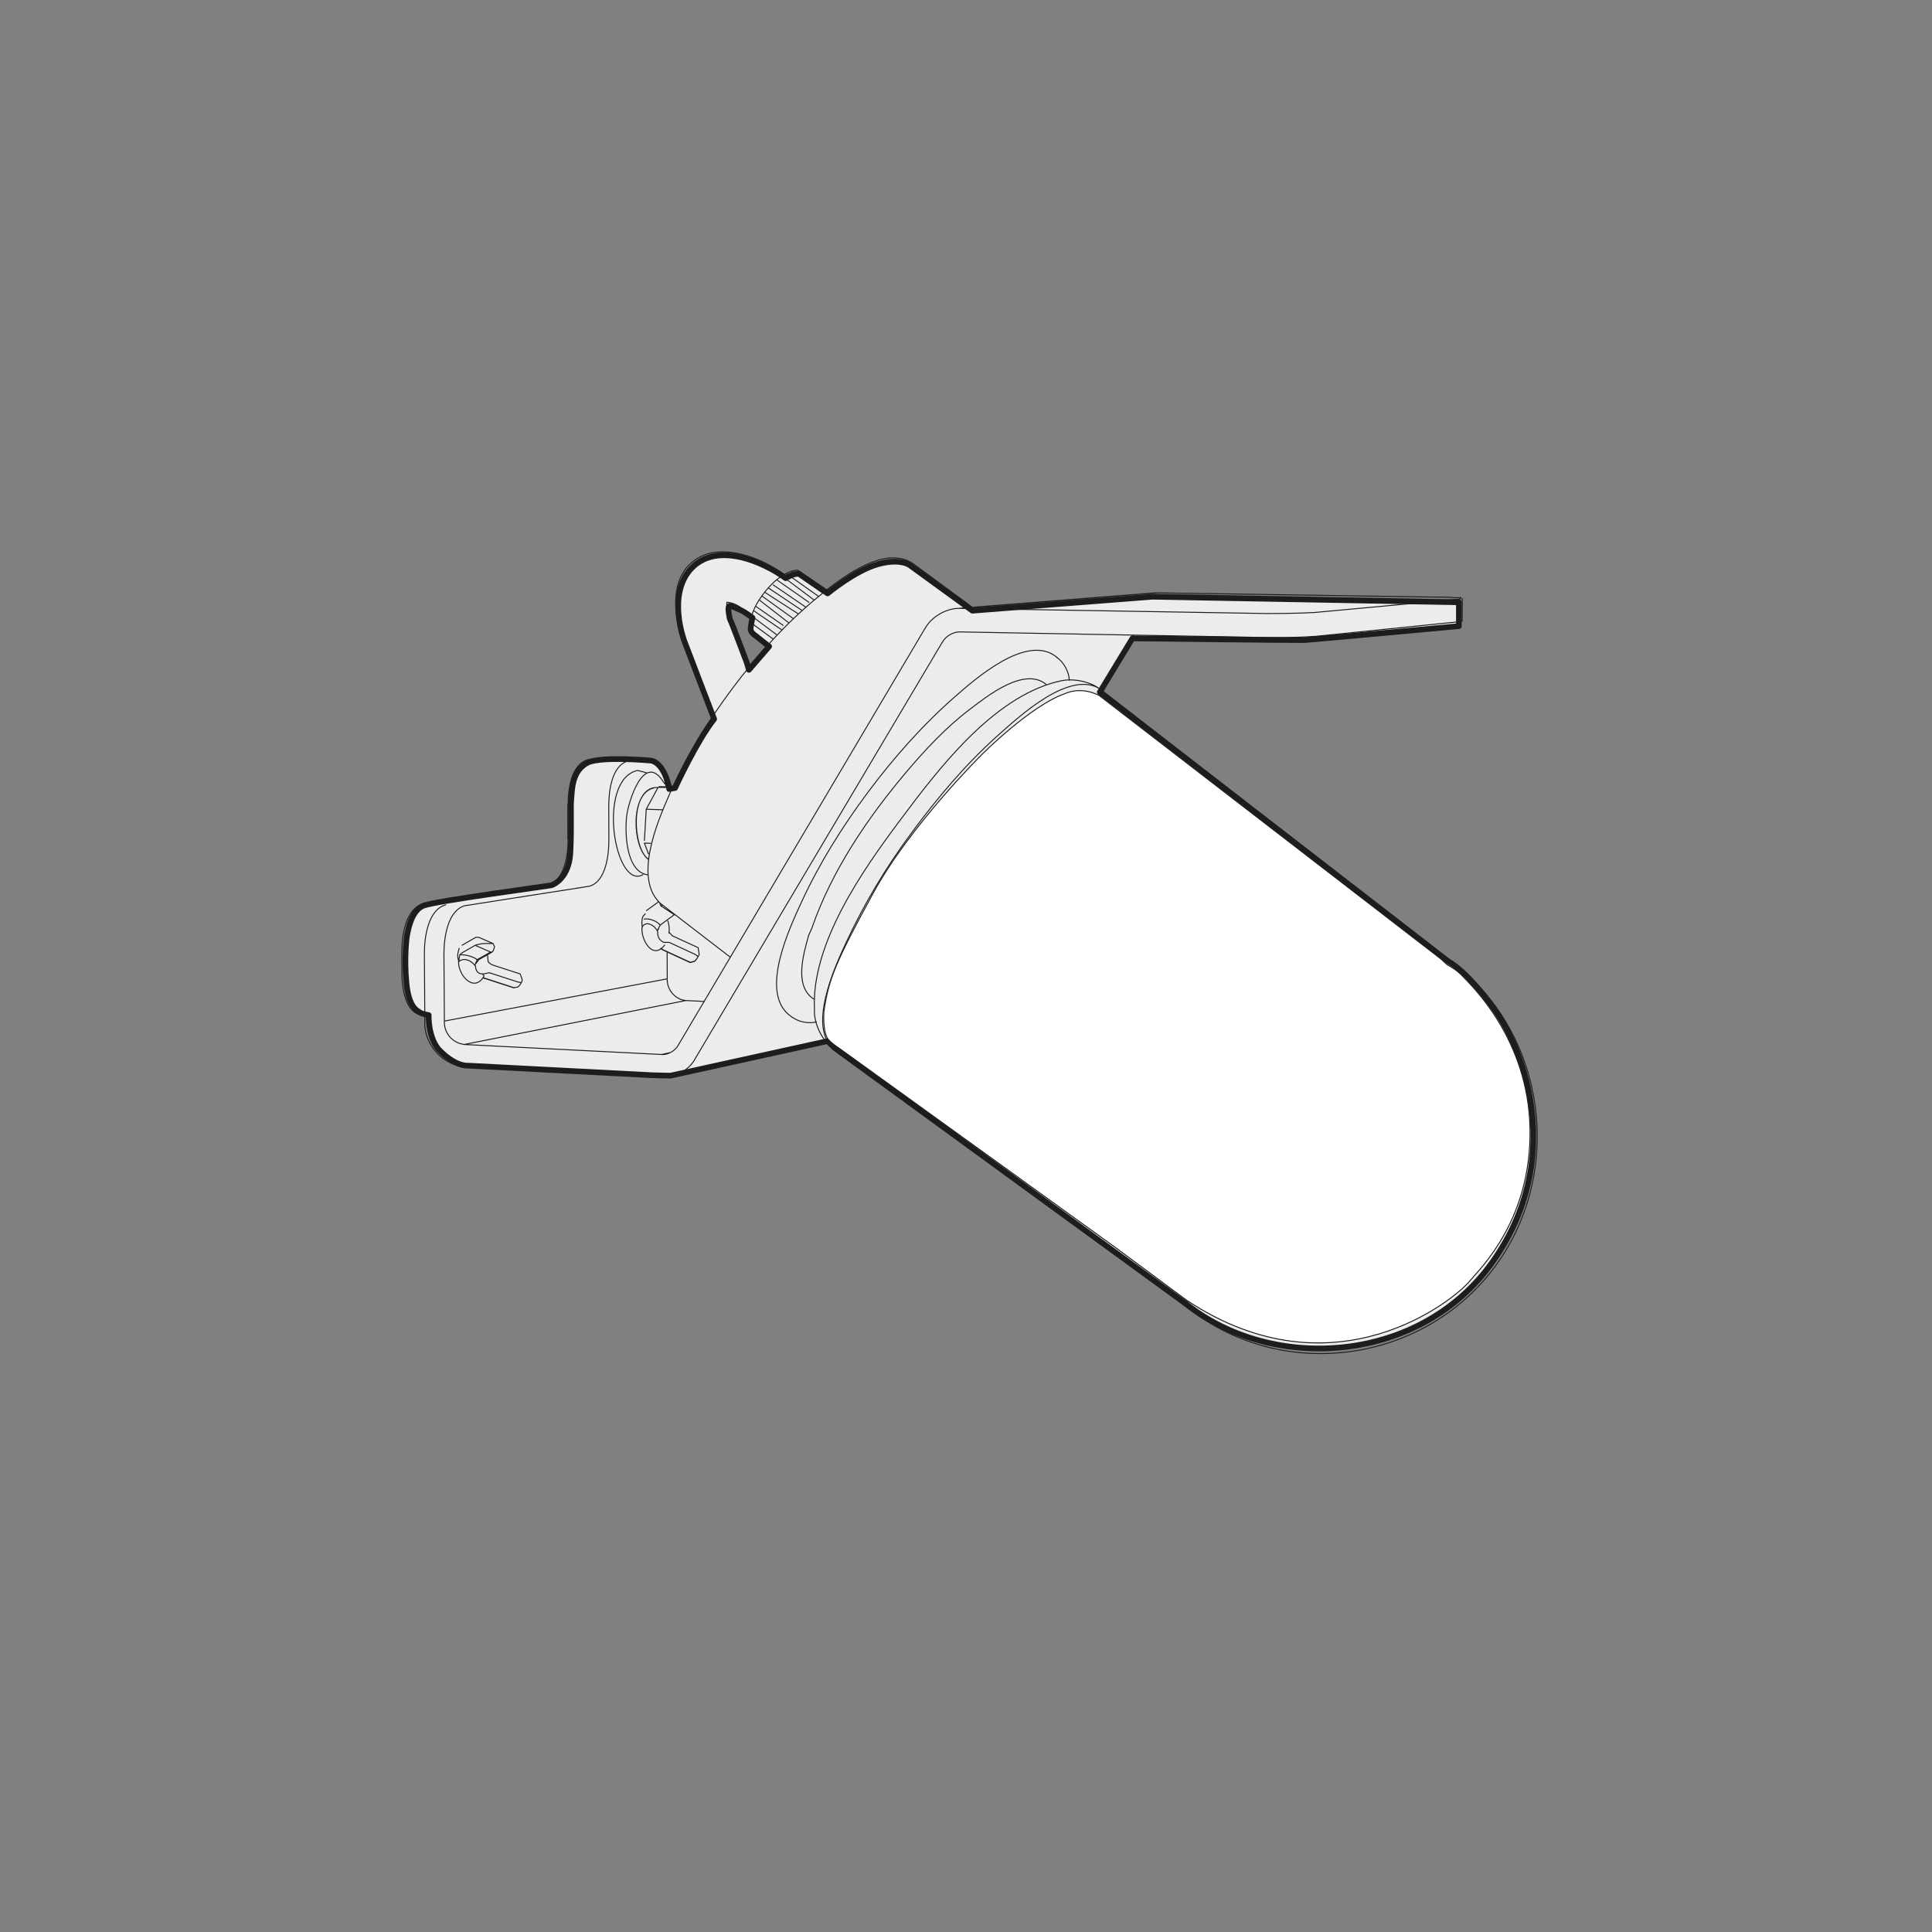 <?xml version="1.0" encoding="utf-8"?>
<!-- Generator: Adobe Illustrator 24.1.1, SVG Export Plug-In . SVG Version: 6.00 Build 0)  -->
<svg version="1.1" id="Calque_1" xmlns="http://www.w3.org/2000/svg" xmlns:xlink="http://www.w3.org/1999/xlink" x="0px" y="0px"
	 viewBox="0 0 170.08 170.08" style="enable-background:new 0 0 170.08 170.08;" xml:space="preserve">
<rect x="0" y="0" width="170.08" height="170.08" fill="#808080" stroke="none"/>
<style type="text/css">
	.st0{clip-path:url(#SVGID_2_);fill:#ECECEC;}
	.st1{clip-path:url(#SVGID_2_);fill:none;stroke:#1D1D1B;stroke-width:0.085;stroke-miterlimit:10;}
	.st2{clip-path:url(#SVGID_2_);fill:none;stroke:#1D1D1B;stroke-width:0.5;stroke-miterlimit:10;}
	.st3{clip-path:url(#SVGID_4_);fill:#FFFFFF;}
	.st4{clip-path:url(#SVGID_4_);fill:#ECECEC;}
	
		.st5{clip-path:url(#SVGID_4_);fill:none;stroke:#1D1D1B;stroke-width:0.5;stroke-linecap:round;stroke-linejoin:round;stroke-miterlimit:10;}
	
		.st6{clip-path:url(#SVGID_4_);fill:none;stroke:#1D1D1B;stroke-width:0.08;stroke-linecap:round;stroke-linejoin:round;stroke-miterlimit:10;}
	.st7{fill:none;stroke:#1D1D1B;stroke-width:0.085;stroke-linecap:round;stroke-linejoin:round;stroke-miterlimit:10;}
	.st8{clip-path:url(#SVGID_6_);fill:#ECECEC;}
	.st9{clip-path:url(#SVGID_6_);fill:none;stroke:#1D1D1B;stroke-width:0.085;stroke-miterlimit:10;}
	.st10{clip-path:url(#SVGID_6_);fill:#1D1D1B;}
	.st11{clip-path:url(#SVGID_6_);fill:none;stroke:#1D1D1B;stroke-width:0.5;stroke-miterlimit:10;}
	.st12{clip-path:url(#SVGID_6_);fill:#FFFFFF;}
	.st13{clip-path:url(#SVGID_8_);fill:#ECECEC;}
	
		.st14{clip-path:url(#SVGID_8_);fill:none;stroke:#1D1D1B;stroke-width:0.5;stroke-linecap:round;stroke-linejoin:round;stroke-miterlimit:10;}
	
		.st15{clip-path:url(#SVGID_8_);fill:none;stroke:#1D1D1B;stroke-width:0.076;stroke-linecap:round;stroke-linejoin:round;stroke-miterlimit:10;}
	.st16{clip-path:url(#SVGID_8_);fill:#FFFFFF;}
	.st17{clip-path:url(#SVGID_8_);fill:none;stroke:#1D1D1B;stroke-width:0.076;stroke-miterlimit:10;}
	.st18{fill:none;stroke:#1D1D1B;stroke-width:0.076;stroke-linecap:round;stroke-linejoin:round;stroke-miterlimit:10;}
	.st19{clip-path:url(#SVGID_10_);fill:#ECECEC;}
	
		.st20{clip-path:url(#SVGID_10_);fill:none;stroke:#1D1D1B;stroke-width:0.5;stroke-linecap:round;stroke-linejoin:round;stroke-miterlimit:10;}
	
		.st21{clip-path:url(#SVGID_10_);fill:none;stroke:#1D1D1B;stroke-width:0.085;stroke-linecap:round;stroke-linejoin:round;stroke-miterlimit:10;}
	.st22{clip-path:url(#SVGID_10_);fill:#FFFFFF;}
	.st23{clip-path:url(#SVGID_10_);fill:none;stroke:#1D1D1B;stroke-width:0.085;stroke-miterlimit:10;}
	.st24{clip-path:url(#SVGID_12_);fill:#ECECEC;}
	.st25{fill:none;stroke:#1D1D1B;stroke-width:0.25;stroke-linecap:round;stroke-linejoin:round;stroke-miterlimit:10;}
	
		.st26{clip-path:url(#SVGID_14_);fill:none;stroke:#1D1D1B;stroke-width:0.25;stroke-linecap:round;stroke-linejoin:round;stroke-miterlimit:10;}
	
		.st27{clip-path:url(#SVGID_16_);fill:none;stroke:#1D1D1B;stroke-width:0.25;stroke-linecap:round;stroke-linejoin:round;stroke-miterlimit:10;}
	
		.st28{clip-path:url(#SVGID_18_);fill:none;stroke:#1D1D1B;stroke-width:0.25;stroke-linecap:round;stroke-linejoin:round;stroke-miterlimit:10;}
	
		.st29{clip-path:url(#SVGID_18_);fill:none;stroke:#1D1D1B;stroke-width:0.5;stroke-linecap:round;stroke-linejoin:round;stroke-miterlimit:10;}
	.st30{clip-path:url(#SVGID_20_);fill:#ECECEC;}
	.st31{clip-path:url(#SVGID_20_);fill:none;stroke:#1D1D1B;stroke-width:0.5;stroke-linecap:round;stroke-linejoin:round;}
	.st32{clip-path:url(#SVGID_20_);fill:none;stroke:#1D1D1B;stroke-width:0.085;stroke-linecap:round;stroke-linejoin:round;}
	.st33{clip-path:url(#SVGID_20_);fill:#FFFFFF;}
	.st34{clip-path:url(#SVGID_20_);fill:none;stroke:#1D1D1B;stroke-width:0.085;stroke-miterlimit:10;}
	.st35{clip-path:url(#SVGID_22_);fill:#1D1D1B;}
	.st36{clip-path:url(#SVGID_22_);fill:#ECECEC;}
	.st37{clip-path:url(#SVGID_22_);fill:none;stroke:#1D1D1B;stroke-width:0.5;stroke-miterlimit:10;}
	
		.st38{clip-path:url(#SVGID_22_);fill:none;stroke:#1D1D1B;stroke-width:0.085;stroke-linecap:round;stroke-linejoin:round;stroke-miterlimit:10;}
	.st39{fill:#FFFFFF;}
	.st40{fill:none;stroke:#FFFFFF;stroke-width:0.085;stroke-miterlimit:10;}
	.st41{clip-path:url(#SVGID_24_);fill:#ECECEC;}
	
		.st42{clip-path:url(#SVGID_24_);fill:none;stroke:#1D1D1B;stroke-width:0.085;stroke-linecap:round;stroke-linejoin:round;stroke-miterlimit:10;}
	.st43{clip-path:url(#SVGID_24_);fill:none;stroke:#1D1D1B;stroke-width:0.5;stroke-miterlimit:10;}
	.st44{fill:none;stroke:#1D1D1B;stroke-width:0.085;stroke-miterlimit:10;}
	.st45{clip-path:url(#SVGID_26_);fill:#ECECEC;}
	.st46{clip-path:url(#SVGID_26_);fill:none;stroke:#1D1D1B;stroke-width:0.085;stroke-miterlimit:10;}
	
		.st47{clip-path:url(#SVGID_26_);fill:none;stroke:#1D1D1B;stroke-width:0.085;stroke-linecap:round;stroke-linejoin:round;stroke-miterlimit:10;}
	.st48{fill:none;stroke:#1D1D1B;stroke-width:0.5;stroke-miterlimit:10;}
	.st49{clip-path:url(#SVGID_28_);fill:#ECECEC;}
	.st50{clip-path:url(#SVGID_28_);fill:#1D1D1B;}
	
		.st51{clip-path:url(#SVGID_30_);fill:none;stroke:#1D1D1B;stroke-width:0.085;stroke-linecap:round;stroke-linejoin:round;stroke-miterlimit:10;}
	.st52{clip-path:url(#SVGID_32_);fill:#ECECEC;}
	.st53{clip-path:url(#SVGID_32_);fill:none;stroke:#1D1D1B;stroke-width:0.5;stroke-miterlimit:10;}
	.st54{clip-path:url(#SVGID_32_);fill:#FFFFFF;}
	.st55{clip-path:url(#SVGID_32_);fill:none;stroke:#1D1D1B;stroke-width:0.085;stroke-miterlimit:10;}
	.st56{clip-path:url(#SVGID_34_);fill:#ECECEC;}
	.st57{clip-path:url(#SVGID_34_);fill:#1D1D1B;}
	.st58{clip-path:url(#SVGID_34_);fill:none;stroke:#1D1D1B;stroke-width:0.085;stroke-linecap:round;stroke-linejoin:round;}
	.st59{clip-path:url(#SVGID_34_);fill:none;stroke:#1D1D1B;stroke-width:0.15;stroke-linecap:round;stroke-linejoin:round;}
	.st60{clip-path:url(#SVGID_34_);fill:#FFFFFF;}
	.st61{clip-path:url(#SVGID_34_);fill:none;stroke:#1D1D1B;stroke-width:0.085;stroke-miterlimit:10;}
	.st62{clip-path:url(#SVGID_36_);fill:#ECECEC;}
	
		.st63{clip-path:url(#SVGID_36_);fill:none;stroke:#1D1D1B;stroke-width:0.5;stroke-linecap:round;stroke-linejoin:round;stroke-miterlimit:10;}
	
		.st64{clip-path:url(#SVGID_36_);fill:none;stroke:#1D1D1B;stroke-width:0.085;stroke-linecap:round;stroke-linejoin:round;stroke-miterlimit:10;}
	.st65{clip-path:url(#SVGID_36_);fill:#FFFFFF;}
	.st66{clip-path:url(#SVGID_36_);fill:none;stroke:#1D1D1B;stroke-width:0.085;stroke-miterlimit:10;}
	.st67{clip-path:url(#SVGID_38_);fill:#ECECEC;}
	
		.st68{clip-path:url(#SVGID_38_);fill:none;stroke:#1D1D1B;stroke-width:0.5;stroke-linecap:round;stroke-linejoin:round;stroke-miterlimit:10;}
	.st69{clip-path:url(#SVGID_38_);fill:#FFFFFF;}
	.st70{clip-path:url(#SVGID_38_);fill:none;stroke:#1D1D1B;stroke-width:0.085;stroke-miterlimit:10;}
	
		.st71{clip-path:url(#SVGID_38_);fill:none;stroke:#1D1D1B;stroke-width:0.085;stroke-linecap:round;stroke-linejoin:round;stroke-miterlimit:10;}
	.st72{clip-path:url(#SVGID_40_);fill:#ECECEC;}
	.st73{clip-path:url(#SVGID_40_);fill:none;stroke:#1D1D1B;stroke-width:0.5;stroke-linecap:round;stroke-linejoin:round;}
	.st74{clip-path:url(#SVGID_40_);fill:none;stroke:#1D1D1B;stroke-width:0.085;stroke-linecap:round;stroke-linejoin:round;}
	.st75{clip-path:url(#SVGID_40_);fill:#FFFFFF;}
	.st76{clip-path:url(#SVGID_40_);fill:none;stroke:#1D1D1B;stroke-width:0.085;stroke-miterlimit:10;}
	.st77{fill:#ECECEC;}
	.st78{fill:none;}
	.st79{fill:#1D1D1B;}
	.st80{clip-path:url(#SVGID_42_);fill:#ECECEC;}
	.st81{clip-path:url(#SVGID_42_);fill:none;stroke:#1D1D1B;stroke-width:0.5;stroke-linecap:round;stroke-linejoin:round;}
	.st82{clip-path:url(#SVGID_42_);fill:none;stroke:#1D1D1B;stroke-width:0.085;stroke-linecap:round;stroke-linejoin:round;}
	.st83{clip-path:url(#SVGID_42_);fill:#FFFFFF;}
	.st84{clip-path:url(#SVGID_42_);fill:none;stroke:#1D1D1B;stroke-width:0.085;stroke-miterlimit:10;}
	.st85{clip-path:url(#SVGID_44_);fill:#ECECEC;}
	.st86{clip-path:url(#SVGID_44_);fill:#1D1D1B;}
	.st87{clip-path:url(#SVGID_46_);fill:#ECECEC;}
	.st88{clip-path:url(#SVGID_46_);fill:#1D1D1B;}
	.st89{clip-path:url(#SVGID_46_);fill:none;stroke:#1D1D1B;stroke-width:0.085;stroke-miterlimit:10;}
	.st90{fill:none;stroke:#000000;stroke-width:0.5;stroke-miterlimit:10;}
	.st91{clip-path:url(#SVGID_48_);fill:#ECECEC;}
	.st92{clip-path:url(#SVGID_48_);fill:none;stroke:#1D1D1B;stroke-width:0.5;stroke-linecap:round;stroke-linejoin:round;}
	.st93{clip-path:url(#SVGID_48_);fill:none;stroke:#1D1D1B;stroke-width:0.085;stroke-linecap:round;stroke-linejoin:round;}
	.st94{clip-path:url(#SVGID_48_);fill:#FFFFFF;}
	.st95{clip-path:url(#SVGID_48_);fill:none;stroke:#1D1D1B;stroke-width:0.085;stroke-miterlimit:10;}
	.st96{clip-path:url(#SVGID_50_);fill:#ECECEC;}
	.st97{clip-path:url(#SVGID_50_);fill:none;stroke:#1D1D1B;stroke-width:0.5;stroke-linecap:round;stroke-linejoin:round;}
	.st98{clip-path:url(#SVGID_50_);fill:#FFFFFF;}
	.st99{clip-path:url(#SVGID_50_);fill:none;stroke:#1D1D1B;stroke-width:0.085;stroke-miterlimit:10;}
	.st100{clip-path:url(#SVGID_50_);fill:none;stroke:#1D1D1B;stroke-width:0.085;stroke-linecap:round;stroke-linejoin:round;}
	.st101{clip-path:url(#SVGID_52_);fill:#ECECEC;}
	
		.st102{clip-path:url(#SVGID_52_);fill:none;stroke:#1D1D1B;stroke-width:0.085;stroke-linecap:round;stroke-linejoin:round;stroke-miterlimit:500;}
	.st103{clip-path:url(#SVGID_52_);fill:#FFFFFF;}
	.st104{clip-path:url(#SVGID_52_);fill:none;stroke:#ECECEC;stroke-width:0.085;stroke-miterlimit:10;}
	.st105{clip-path:url(#SVGID_54_);fill:#ECECEC;}
	.st106{clip-path:url(#SVGID_54_);fill:none;stroke:#1D1D1B;stroke-width:0.085;stroke-linecap:round;stroke-linejoin:round;}
	.st107{clip-path:url(#SVGID_54_);fill:#FFFFFF;}
	.st108{clip-path:url(#SVGID_54_);fill:none;stroke:#ECECEC;stroke-width:0.085;stroke-miterlimit:10;}
	.st109{clip-path:url(#SVGID_56_);fill:#ECECEC;}
	.st110{clip-path:url(#SVGID_56_);fill:none;stroke:#1D1D1B;stroke-width:0.085;stroke-miterlimit:10;}
	.st111{clip-path:url(#SVGID_56_);fill:#FFFFFF;}
	
		.st112{clip-path:url(#SVGID_56_);fill:none;stroke:#1D1D1B;stroke-width:0.085;stroke-linecap:round;stroke-linejoin:round;stroke-miterlimit:10;}
	.st113{clip-path:url(#SVGID_58_);fill:#ECECEC;}
	
		.st114{clip-path:url(#SVGID_58_);fill:none;stroke:#1D1D1B;stroke-width:0.5;stroke-linecap:round;stroke-linejoin:round;stroke-miterlimit:10;}
	.st115{clip-path:url(#SVGID_58_);fill:#FFFFFF;}
	.st116{clip-path:url(#SVGID_58_);fill:none;stroke:#1D1D1B;stroke-width:0.085;stroke-miterlimit:10;}
	
		.st117{clip-path:url(#SVGID_58_);fill:none;stroke:#1D1D1B;stroke-width:0.085;stroke-linecap:round;stroke-linejoin:round;stroke-miterlimit:10;}
	.st118{clip-path:url(#SVGID_60_);fill:#ECECEC;}
	.st119{clip-path:url(#SVGID_60_);fill:none;stroke:#1D1D1B;stroke-width:0.085;stroke-miterlimit:10;}
	.st120{clip-path:url(#SVGID_62_);fill:#ECECEC;}
	.st121{clip-path:url(#SVGID_62_);fill:none;stroke:#1D1D1B;stroke-width:0.5;stroke-linecap:round;stroke-linejoin:round;}
	.st122{clip-path:url(#SVGID_62_);fill:none;stroke:#1D1D1B;stroke-width:0.085;stroke-linecap:round;stroke-linejoin:round;}
	.st123{clip-path:url(#SVGID_62_);fill:#FFFFFF;}
	.st124{clip-path:url(#SVGID_62_);fill:none;stroke:#1D1D1B;stroke-width:0.085;stroke-miterlimit:10;}
	.st125{clip-path:url(#SVGID_64_);fill:#ECECEC;}
	.st126{clip-path:url(#SVGID_64_);fill:#1D1D1B;}
	.st127{clip-path:url(#SVGID_64_);fill:none;stroke:#1D1D1B;stroke-width:0.085;stroke-linecap:round;stroke-linejoin:round;}
	.st128{clip-path:url(#SVGID_64_);fill:none;stroke:#1D1D1B;stroke-width:0.085;}
	.st129{clip-path:url(#SVGID_66_);fill:#ECECEC;}
	.st130{clip-path:url(#SVGID_66_);fill:none;stroke:#1D1D1B;stroke-width:0.5;stroke-linecap:round;stroke-linejoin:round;}
	.st131{clip-path:url(#SVGID_66_);fill:none;stroke:#1D1D1B;stroke-width:0.085;stroke-linecap:round;stroke-linejoin:round;}
	.st132{clip-path:url(#SVGID_66_);fill:#FFFFFF;}
	.st133{clip-path:url(#SVGID_66_);fill:none;stroke:#1D1D1B;stroke-width:0.085;stroke-miterlimit:10;}
	.st134{clip-path:url(#SVGID_68_);fill:#ECECEC;}
	.st135{clip-path:url(#SVGID_68_);fill:none;stroke:#1D1D1B;stroke-width:0.5;}
	.st136{clip-path:url(#SVGID_68_);fill:none;stroke:#1D1D1B;stroke-width:0.085;stroke-linecap:round;}
	.st137{clip-path:url(#SVGID_68_);fill:#FFFFFF;}
	.st138{clip-path:url(#SVGID_68_);fill:none;stroke:#1D1D1B;stroke-width:0.085;stroke-miterlimit:10;}
	.st139{clip-path:url(#SVGID_70_);fill:#ECECEC;}
	.st140{clip-path:url(#SVGID_70_);fill:none;stroke:#1D1D1B;stroke-width:0.5;}
	.st141{clip-path:url(#SVGID_70_);fill:#FFFFFF;}
	.st142{clip-path:url(#SVGID_70_);fill:none;stroke:#1D1D1B;stroke-width:0.085;stroke-miterlimit:10;}
	.st143{clip-path:url(#SVGID_70_);fill:none;stroke:#1D1D1B;stroke-width:0.085;stroke-linecap:round;stroke-linejoin:round;}
	.st144{clip-path:url(#SVGID_70_);fill:none;stroke:#1D1D1B;stroke-width:0.085;}
	.st145{clip-path:url(#SVGID_72_);fill:#ECECEC;}
	.st146{clip-path:url(#SVGID_72_);fill:none;stroke:#1D1D1B;stroke-width:0.5;stroke-miterlimit:10;}
	.st147{clip-path:url(#SVGID_72_);fill:none;stroke:#1D1D1B;stroke-width:0.085;}
	.st148{clip-path:url(#SVGID_72_);fill:none;stroke:#1D1D1B;stroke-width:0.085;stroke-linecap:round;stroke-linejoin:round;}
	.st149{clip-path:url(#SVGID_72_);fill:#FFFFFF;}
	.st150{clip-path:url(#SVGID_72_);fill:none;stroke:#1D1D1B;stroke-width:0.085;stroke-miterlimit:10;}
	.st151{clip-path:url(#SVGID_74_);fill:#ECECEC;}
	
		.st152{clip-path:url(#SVGID_74_);fill:none;stroke:#1D1D1B;stroke-width:0.5;stroke-linecap:round;stroke-linejoin:round;stroke-miterlimit:10;}
	.st153{clip-path:url(#SVGID_74_);fill:#FFFFFF;}
	.st154{clip-path:url(#SVGID_74_);fill:none;stroke:#1D1D1B;stroke-width:0.085;stroke-miterlimit:10;}
	
		.st155{clip-path:url(#SVGID_74_);fill:none;stroke:#1D1D1B;stroke-width:0.085;stroke-linecap:round;stroke-linejoin:round;stroke-miterlimit:10;}
	.st156{clip-path:url(#SVGID_76_);fill:#FFFFFF;}
	.st157{clip-path:url(#SVGID_76_);fill:none;stroke:#1D1D1B;stroke-width:0.085;stroke-miterlimit:10;}
	.st158{clip-path:url(#SVGID_76_);fill:#ECECEC;}
	.st159{clip-path:url(#SVGID_76_);fill:none;stroke:#1D1D1B;stroke-width:0.5;}
	.st160{clip-path:url(#SVGID_76_);fill:none;stroke:#1D1D1B;stroke-width:0.085;stroke-linecap:round;}
	.st161{clip-path:url(#SVGID_76_);fill:none;stroke:#1D1D1B;stroke-width:0.085;stroke-linecap:round;stroke-linejoin:round;}
	.st162{clip-path:url(#SVGID_78_);fill:#ECECEC;}
	.st163{clip-path:url(#SVGID_78_);fill:none;stroke:#1D1D1B;stroke-width:0.5;}
	.st164{clip-path:url(#SVGID_78_);fill:#FFFFFF;}
	.st165{clip-path:url(#SVGID_78_);fill:none;stroke:#1D1D1B;stroke-width:0.085;stroke-miterlimit:10;}
	.st166{clip-path:url(#SVGID_78_);fill:none;stroke:#1D1D1B;stroke-width:0.085;}
	.st167{clip-path:url(#SVGID_80_);fill:#ECECEC;}
	.st168{clip-path:url(#SVGID_80_);fill:#1D1D1B;}
	.st169{clip-path:url(#SVGID_80_);fill:none;stroke:#1D1D1B;stroke-width:0.085;stroke-linecap:round;stroke-linejoin:round;}
	.st170{clip-path:url(#SVGID_82_);fill:#ECECEC;}
	.st171{clip-path:url(#SVGID_82_);fill:none;stroke:#1D1D1B;stroke-width:0.085;stroke-miterlimit:10;}
	.st172{clip-path:url(#SVGID_82_);fill:#FFFFFF;}
	.st173{clip-path:url(#SVGID_82_);fill:none;stroke:#1D1D1B;stroke-width:0.085;stroke-linecap:round;stroke-miterlimit:10;}
	.st174{clip-path:url(#SVGID_84_);fill:#ECECEC;}
	.st175{clip-path:url(#SVGID_84_);fill:none;stroke:#1D1D1B;stroke-width:0.08;stroke-linecap:round;stroke-linejoin:round;}
	.st176{clip-path:url(#SVGID_84_);fill:none;stroke:#1D1D1B;stroke-width:0.5;stroke-linecap:round;stroke-linejoin:round;}
	.st177{clip-path:url(#SVGID_86_);fill:#ECECEC;}
	.st178{clip-path:url(#SVGID_86_);fill:none;stroke:#1D1D1B;stroke-width:0.5;stroke-linecap:round;stroke-linejoin:round;}
	.st179{clip-path:url(#SVGID_86_);fill:none;stroke:#1D1D1B;stroke-width:0.085;stroke-linecap:round;stroke-linejoin:round;}
	.st180{clip-path:url(#SVGID_86_);fill:#FFFFFF;}
	.st181{clip-path:url(#SVGID_86_);fill:none;stroke:#1D1D1B;stroke-width:0.085;stroke-miterlimit:10;}
	.st182{clip-path:url(#SVGID_88_);fill:#ECECEC;}
	.st183{clip-path:url(#SVGID_88_);fill:none;stroke:#1D1D1B;stroke-width:0.5;stroke-linecap:round;stroke-linejoin:round;}
	.st184{clip-path:url(#SVGID_88_);fill:#FFFFFF;}
	.st185{clip-path:url(#SVGID_88_);fill:none;stroke:#1D1D1B;stroke-width:0.085;stroke-miterlimit:10;}
	.st186{clip-path:url(#SVGID_88_);fill:none;stroke:#1D1D1B;stroke-width:0.085;stroke-linecap:round;stroke-linejoin:round;}
	.st187{clip-path:url(#SVGID_90_);fill:#ECECEC;}
	.st188{clip-path:url(#SVGID_90_);fill:none;stroke:#1D1D1B;stroke-width:0.5;stroke-linecap:round;stroke-linejoin:round;}
	.st189{clip-path:url(#SVGID_90_);fill:none;stroke:#1D1D1B;stroke-width:0.085;stroke-linecap:round;stroke-linejoin:round;}
	.st190{clip-path:url(#SVGID_90_);fill:#FFFFFF;}
	.st191{clip-path:url(#SVGID_90_);fill:none;stroke:#1D1D1B;stroke-width:0.085;stroke-miterlimit:10;}
	.st192{clip-path:url(#SVGID_92_);fill:#ECECEC;}
	.st193{clip-path:url(#SVGID_92_);fill:#1D1D1B;}
	.st194{clip-path:url(#SVGID_92_);fill:none;}
	.st195{clip-path:url(#SVGID_92_);fill:none;stroke:#1D1D1B;stroke-width:0.2;stroke-linecap:round;stroke-linejoin:round;}
	.st196{clip-path:url(#SVGID_94_);fill:#ECECEC;}
	.st197{clip-path:url(#SVGID_94_);fill:none;stroke:#1D1D1B;stroke-width:0.5;stroke-linecap:round;stroke-linejoin:round;}
	.st198{clip-path:url(#SVGID_96_);fill:none;stroke:#1D1D1B;stroke-width:0.085;stroke-linecap:round;stroke-linejoin:round;}
	.st199{clip-path:url(#SVGID_98_);fill:#ECECEC;}
	.st200{clip-path:url(#SVGID_98_);fill:none;stroke:#1D1D1B;stroke-width:0.5;stroke-linecap:round;stroke-linejoin:round;}
	.st201{clip-path:url(#SVGID_98_);fill:#FFFFFF;}
	.st202{clip-path:url(#SVGID_98_);fill:none;stroke:#1D1D1B;stroke-width:0.085;stroke-miterlimit:10;}
	.st203{clip-path:url(#SVGID_98_);fill:none;stroke:#1D1D1B;stroke-width:0.085;stroke-linecap:round;stroke-linejoin:round;}
	.st204{clip-path:url(#SVGID_100_);fill:#ECECEC;}
	
		.st205{clip-path:url(#SVGID_100_);fill:none;stroke:#1D1D1B;stroke-width:0.5;stroke-linecap:round;stroke-linejoin:round;stroke-miterlimit:10;}
	
		.st206{clip-path:url(#SVGID_100_);fill:none;stroke:#1D1D1B;stroke-width:0.085;stroke-linecap:round;stroke-linejoin:round;stroke-miterlimit:10;}
	.st207{clip-path:url(#SVGID_102_);fill:#ECECEC;}
	.st208{clip-path:url(#SVGID_102_);fill:none;stroke:#1D1D1B;stroke-width:0.5;stroke-linecap:round;stroke-linejoin:round;}
	.st209{clip-path:url(#SVGID_104_);fill:none;stroke:#1D1D1B;stroke-width:0.085;stroke-linecap:round;stroke-linejoin:round;}
	.st210{clip-path:url(#SVGID_106_);fill:#FFFFFF;}
	.st211{clip-path:url(#SVGID_106_);fill:none;stroke:#1D1D1B;stroke-width:0.085;stroke-miterlimit:10;}
	.st212{clip-path:url(#SVGID_106_);fill:#ECECEC;}
	.st213{clip-path:url(#SVGID_106_);fill:none;stroke:#1D1D1B;stroke-width:0.5;stroke-miterlimit:10;}
	.st214{clip-path:url(#SVGID_106_);fill:none;stroke:#1D1D1B;stroke-width:0.085;stroke-linecap:round;stroke-linejoin:round;}
	.st215{clip-path:url(#SVGID_108_);fill:#FFFFFF;}
	.st216{clip-path:url(#SVGID_108_);fill:none;stroke:#1D1D1B;stroke-width:0.085;stroke-miterlimit:10;}
	.st217{clip-path:url(#SVGID_108_);fill:none;stroke:#1D1D1B;stroke-width:0.085;stroke-linecap:round;stroke-linejoin:round;}
	.st218{clip-path:url(#SVGID_110_);fill:#ECECEC;}
	.st219{clip-path:url(#SVGID_110_);fill:none;stroke:#1D1D1B;stroke-width:0.5;stroke-linecap:round;stroke-linejoin:round;}
	.st220{clip-path:url(#SVGID_110_);fill:#FFFFFF;}
	.st221{clip-path:url(#SVGID_110_);fill:none;stroke:#1D1D1B;stroke-width:0.085;stroke-miterlimit:10;}
	.st222{clip-path:url(#SVGID_110_);fill:none;stroke:#1D1D1B;stroke-width:0.085;stroke-linecap:round;stroke-linejoin:round;}
	.st223{clip-path:url(#SVGID_112_);fill:#ECECEC;}
	.st224{clip-path:url(#SVGID_112_);fill:none;stroke:#1D1D1B;stroke-width:0.085;stroke-miterlimit:10;}
	.st225{clip-path:url(#SVGID_114_);fill:none;stroke:#1D1D1B;stroke-width:0.085;stroke-linecap:round;stroke-linejoin:round;}
	.st226{clip-path:url(#SVGID_116_);fill:#ECECEC;}
	.st227{clip-path:url(#SVGID_116_);fill:none;stroke:#1D1D1B;stroke-width:0.5;stroke-linecap:round;stroke-linejoin:round;}
	.st228{clip-path:url(#SVGID_116_);fill:none;stroke:#1D1D1B;stroke-width:0.085;stroke-linecap:round;stroke-linejoin:round;}
	.st229{clip-path:url(#SVGID_118_);fill:#FFFFFF;}
	.st230{clip-path:url(#SVGID_118_);fill:none;stroke:#1D1D1B;stroke-width:0.085;stroke-miterlimit:10;}
	.st231{clip-path:url(#SVGID_120_);fill:none;stroke:#1D1D1B;stroke-width:0.085;stroke-linecap:round;stroke-linejoin:round;}
	.st232{clip-path:url(#SVGID_122_);fill:#ECECEC;}
	.st233{clip-path:url(#SVGID_122_);fill:none;stroke:#1D1D1B;stroke-width:0.085;stroke-miterlimit:10;}
	.st234{clip-path:url(#SVGID_124_);fill:none;stroke:#1D1D1B;stroke-width:0.085;stroke-linecap:round;stroke-linejoin:round;}
	.st235{clip-path:url(#SVGID_126_);fill:#ECECEC;}
	.st236{clip-path:url(#SVGID_126_);fill:none;stroke:#1D1D1B;stroke-width:0.5;stroke-linecap:round;stroke-linejoin:round;}
	.st237{clip-path:url(#SVGID_128_);fill:#FFFFFF;}
	.st238{clip-path:url(#SVGID_128_);fill:none;stroke:#1D1D1B;stroke-width:0.085;stroke-miterlimit:10;}
	.st239{clip-path:url(#SVGID_128_);fill:none;stroke:#1D1D1B;stroke-width:0.085;stroke-linecap:round;stroke-linejoin:round;}
	.st240{clip-path:url(#SVGID_130_);fill:#ECECEC;}
	.st241{clip-path:url(#SVGID_130_);fill:none;stroke:#1D1D1B;stroke-width:0.5;stroke-linecap:round;stroke-miterlimit:10;}
	.st242{clip-path:url(#SVGID_132_);fill:#FFFFFF;}
	.st243{clip-path:url(#SVGID_132_);fill:none;stroke:#1D1D1B;stroke-width:0.085;stroke-miterlimit:10;}
	.st244{clip-path:url(#SVGID_132_);fill:none;stroke:#1D1D1B;stroke-width:0.085;stroke-linecap:round;stroke-miterlimit:10;}
	.st245{clip-path:url(#SVGID_134_);fill:#ECECEC;}
	.st246{clip-path:url(#SVGID_134_);fill:none;stroke:#1D1D1B;stroke-width:0.5;stroke-linecap:round;stroke-linejoin:round;}
	.st247{clip-path:url(#SVGID_136_);fill:none;stroke:#1D1D1B;stroke-width:0.085;stroke-linecap:round;stroke-linejoin:round;}
	.st248{clip-path:url(#SVGID_138_);fill:#ECECEC;}
	
		.st249{clip-path:url(#SVGID_138_);fill:none;stroke:#1D1D1B;stroke-width:0.5;stroke-linecap:round;stroke-linejoin:round;stroke-miterlimit:10;}
	.st250{clip-path:url(#SVGID_140_);fill:#FFFFFF;}
	.st251{clip-path:url(#SVGID_140_);fill:none;stroke:#1D1D1B;stroke-width:0.085;stroke-miterlimit:10;}
	
		.st252{clip-path:url(#SVGID_140_);fill:none;stroke:#1D1D1B;stroke-width:0.085;stroke-linecap:round;stroke-linejoin:round;stroke-miterlimit:10;}
	.st253{clip-path:url(#SVGID_142_);fill:#ECECEC;}
	.st254{clip-path:url(#SVGID_142_);fill:none;stroke:#1D1D1B;stroke-width:0.5;stroke-linecap:round;stroke-linejoin:round;}
	.st255{clip-path:url(#SVGID_142_);fill:#FFFFFF;}
	.st256{clip-path:url(#SVGID_142_);fill:none;stroke:#1D1D1B;stroke-width:0.085;stroke-miterlimit:10;}
	.st257{clip-path:url(#SVGID_142_);fill:none;stroke:#1D1D1B;stroke-width:0.085;stroke-linecap:round;stroke-linejoin:round;}
	.st258{clip-path:url(#SVGID_144_);fill:#ECECEC;}
	.st259{clip-path:url(#SVGID_144_);fill:none;stroke:#1D1D1B;stroke-width:0.5;stroke-linecap:round;stroke-linejoin:round;}
	.st260{clip-path:url(#SVGID_146_);fill:#FFFFFF;}
	.st261{clip-path:url(#SVGID_146_);fill:none;stroke:#1D1D1B;stroke-width:0.085;stroke-miterlimit:10;}
	.st262{clip-path:url(#SVGID_146_);fill:none;stroke:#1D1D1B;stroke-width:0.085;stroke-linecap:round;stroke-linejoin:round;}
	.st263{fill:none;stroke:#1D1D1B;stroke-width:0.085;stroke-linecap:round;stroke-linejoin:round;}
	.st264{clip-path:url(#SVGID_148_);fill:none;stroke:#1D1D1B;stroke-width:0.085;stroke-linecap:round;stroke-linejoin:round;}
	.st265{clip-path:url(#SVGID_148_);fill:#FFFFFF;}
	.st266{fill:none;stroke:#1D1D1B;stroke-width:0.4;stroke-miterlimit:10;}
	.st267{fill:none;stroke:#1D1D1B;stroke-width:0.25;stroke-miterlimit:10;}
	.st268{fill:none;stroke:#1D1D1B;stroke-width:0.5;stroke-linecap:round;stroke-linejoin:round;stroke-miterlimit:10;}
	.st269{fill:none;stroke:#000000;stroke-width:0.25;stroke-miterlimit:10;}
</style>
<g>
	<defs>
		<rect id="SVGID_47_" x="35.17" y="48.38" width="100.32" height="70.87"/>
	</defs>
	<clipPath id="SVGID_2_">
		<use xlink:href="#SVGID_47_"  style="overflow:visible;"/>
	</clipPath>
	<path class="st0" d="M65.93,58.97l-0.19-0.64c0,0-1.36-3.62-1.45-3.75c-0.09-0.14-0.16-0.84-0.16-0.84s-0.04-0.43,0.14-0.41
		c0.17,0.02,0.7,0.29,0.99,0.41c0.29,0.12,0.98,0.64,0.98,0.64s-0.17,0.78-0.16,1.02c0.02,0.24,0.26,0.43,0.26,0.43l1.37,1.08
		L65.93,58.97z M131.63,88.96c-2.55-3.58-4.1-4.3-4.1-4.3l-6.62-5.12L96.82,60.93l2.87-4.73c0,0,14.73,0.17,15.14,0.15
		c0.42-0.02,13.6-1.23,13.6-1.23v-2.1l-26.98-0.49L85.6,53.76l-5.48-3.98c0,0-0.81-0.67-2.83-0.11c-2.02,0.56-4.43,2.57-4.43,2.57
		l-2.52-1.72c-0.48-0.06-1.17,0.38-1.17,0.38c-1.99-1.45-6-3.21-8.26-0.91c-2.25,2.3-0.66,6.46-0.66,6.46l2.62,6.85
		c-1.56,1.97-3.44,6.07-3.44,6.07l-0.52,0.09l-0.03-0.25c-0.58-2.34-1.67-2.26-1.67-2.26s-4.17-0.38-5.44,0.17
		c-1.47,0.73-1.4,2.47-1.48,3.22c-0.08,0.75,0.04,2.44-0.08,4.72c-0.12,2.28-1.51,2.82-1.66,2.87c-0.15,0.05-10.16,1.38-11.25,1.79
		c-1.08,0.41-1.36,2.12-1.44,2.49c-0.08,0.37-0.29,2.1-0.08,4.33c0.21,2.23,1.01,2.46,1.21,2.6s0.75,0.22,0.75,0.22
		s-0.08,1.84,0.85,2.99c1.49,1.59,2.6,1.46,2.6,1.46s15.54,0.81,16.14,0.84c0.6,0.03,1.71,0.04,1.71,0.04l13.82-3.04l0.6,0.59
		l30.96,22.55c7.64,6.09,20.69,5.27,27.03-3.78C137.78,101.97,134.18,92.54,131.63,88.96"/>
	
		<path style="clip-path:url(#SVGID_2_);fill:none;stroke:#1D1D1B;stroke-width:0.5;stroke-linecap:round;stroke-linejoin:round;" d="
		M65.93,58.97l-0.19-0.64c0,0-1.36-3.62-1.45-3.75c-0.09-0.14-0.16-0.84-0.16-0.84s-0.04-0.43,0.14-0.41
		c0.17,0.02,0.7,0.29,0.99,0.41c0.29,0.12,0.98,0.64,0.98,0.64s-0.17,0.78-0.16,1.02c0.02,0.24,0.26,0.43,0.26,0.43l1.37,1.08
		L65.93,58.97z M131.63,88.96c-2.55-3.58-4.1-4.3-4.1-4.3l-6.62-5.12L96.82,60.93l2.87-4.73c0,0,14.73,0.17,15.14,0.15
		c0.42-0.02,13.6-1.23,13.6-1.23v-2.1l-26.98-0.49L85.6,53.76l-5.48-3.98c0,0-0.81-0.67-2.83-0.11c-2.02,0.56-4.43,2.57-4.43,2.57
		l-2.52-1.72c-0.48-0.06-1.17,0.38-1.17,0.38c-1.99-1.45-6-3.21-8.26-0.91c-2.25,2.3-0.66,6.46-0.66,6.46l2.62,6.85
		c-1.56,1.97-3.44,6.07-3.44,6.07l-0.52,0.09l-0.03-0.25c-0.58-2.34-1.67-2.26-1.67-2.26s-4.17-0.38-5.44,0.17
		c-1.47,0.73-1.4,2.47-1.48,3.22c-0.08,0.75,0.04,2.44-0.08,4.72c-0.12,2.28-1.51,2.82-1.66,2.87c-0.15,0.05-10.16,1.38-11.25,1.79
		c-1.08,0.41-1.36,2.12-1.44,2.49c-0.08,0.37-0.29,2.1-0.08,4.33c0.21,2.23,1.01,2.46,1.21,2.6s0.75,0.22,0.75,0.22
		s-0.08,1.84,0.85,2.99c1.49,1.59,2.6,1.46,2.6,1.46s15.54,0.81,16.14,0.84c0.6,0.03,1.71,0.04,1.71,0.04l13.82-3.04l0.6,0.59
		l30.96,22.55c7.64,6.09,20.69,5.27,27.03-3.78C137.78,101.97,134.18,92.54,131.63,88.96z"/>
	
		<path style="clip-path:url(#SVGID_2_);fill:none;stroke:#1D1D1B;stroke-width:0.085;stroke-linecap:round;stroke-linejoin:round;" d="
		M66.09,54.81l1.98,1.45 M72.76,51.93l-2.54-1.74c0,0-1.31-0.07-2.91,1.95c-1.63,2.07-1.21,3.28-1.21,3.28l1.57,1.27 M58.19,79.57
		l6.11,4.7 M85.6,53.46l-5.25-3.86 M63.99,53.02c-0.05,0.4,0.07,1.06,0.25,1.41 M65.77,58.54l-1.54-4.12 M60.01,56.04l2.57,6.81
		 M57.94,69.33h-0.32 M58.97,69.27l-0.91-0.02 M58.54,69.02l-0.24-0.33 M49.98,70.84l0.01,3.01 M101.55,52.2L84.2,53.57
		 M59.08,94.76l13.68-3.02 M128.72,54.68l0.01-1.98 M43.4,83.06l-1.24-0.54l-0.27-0.01 M43.33,83.81l0.11-0.15 M43.44,83.66
		l0.1-0.34 M43.53,83.32l-0.13-0.26 M42.15,84.48l1.18-0.67 M40.37,84.68c-0.03,1.18,1.37,2.77,2.24,1.25 M40.37,84.64v0.04
		 M40.42,83.5l-0.1,0.37 M42.15,84.48l-0.25,0.34 M42.97,84.63l-0.05-0.58 M45.8,85.74l-2.53-0.82 M42.99,84.7l0.28,0.21
		 M42.98,84.68v-0.06 M45.9,86.51l0.03-0.1 M45.94,86.41l0.04-0.15l-0.18-0.51 M45.75,86.72l0.15-0.21 M42.66,86.13l2.59,0.84
		 M42.51,86.08l0.15,0.06 M45.61,86.88l0.14-0.15 M45.24,86.96l0.37-0.08 M58.89,82.13c0.06-0.29,0.01-0.78-0.1-1.06 M61.45,83.42
		l-2.29-1.05 M58.88,82.06l0.29,0.3 M61.51,84.12l0.04-0.1 M61.35,84.39l0.1-0.17 M61.55,84l-0.09-0.58 M58.42,83.66l2.34,1.08
		 M61.17,84.62l0.15-0.19 M60.76,84.74l0.41-0.12 M58.14,83.51l0.28,0.15 M42.72,84.18l-0.01-0.01 M105.1,115.53
		c8.2,6.04,20.02,4.37,26.27-3.71c6.4-8.29,4.88-20.67-3.43-27.06 M73.48,92.44l31.62,23.09 M71.7,88.81
		c-0.09,1.29,0.71,2.91,1.79,3.61 M96.95,60.75c-0.96-0.8-2.71-1.13-3.89-0.72 M69.8,89.58c0.52,0.39,1.45,0.56,2.07,0.38
		 M93.08,57.89l-0.24-0.18 M69.44,89.32l0.23,0.18 M80.35,49.6l-0.08-0.06 M58.13,79.52l0.06,0.06 M57.87,69.38h0.03 M57.62,69.33
		c-2.16,0.34-1.92,5.22-0.58,6.3 M57.04,75.61c-1.38-1.07-1.58-5.79,0.51-6.24 M58.05,69.25l-0.1,0.06 M37.26,79.57h-0.01
		 M50.02,73.86c-0.01,1.25-0.26,3.63-1.75,4.02 M57,77.01c-1.92-0.29-2-3.77-1.83-5.19c0.14-1.19,1.46-5.54,3.14-3.13 M51.73,66.89
		c-1.47,0.41-1.72,2.69-1.72,3.97 M51.72,66.89L51.72,66.89 M49.98,70.84L49.98,70.84 M101.86,52.19l24.27,0.37 M110.28,53.99
		c1.38,0.05,4.06,0.01,5.44-0.07 M84.53,53.56l25.76,0.43 M110.28,56.11c1.38,0.06,4.06,0.02,5.43-0.09 M84.53,55.63l25.75,0.47
		 M128.48,54.73l-12.78,1.3 M84.53,53.56c-1.19-0.06-2.59,0.76-3.13,1.83 M101.86,52.19l-0.3,0.01 M84.53,55.63
		c-0.59-0.03-1.3,0.38-1.57,0.91 M61.22,93.16l21.73-36.62 M59.72,91.99l21.67-36.6 M96.9,60.7l2.89-4.78 M58.24,94.83
		c1.14,0.1,2.47-0.64,2.98-1.67 M58.23,92.83c0.56,0.06,1.23-0.33,1.49-0.84 M40.85,91.95l17.38,0.88 M40.86,93.92l17.37,0.91
		 M60.38,88.08l1.62,0.08 M53.6,73.98c0,1.25-0.25,3.63-1.72,4.04 M53.59,70.96l0.01,3.02 M55.29,66.99
		c-1.46,0.41-1.7,2.71-1.7,3.98 M58.73,83.8l0.01,2.36 M39.08,83.97l0.04,5.92 M40.96,79.72c-1.58,0.41-1.88,2.9-1.88,4.25
		 M56.89,68.02l-0.74-0.19 M56.6,77c-2.49,1.4-4.12-8.4-0.45-9.18 M128.72,54.68l-0.23,0.05 M37.39,89.8
		c-0.1,2.06,1.44,3.88,3.47,4.12 M39.12,89.89c-0.06,1.03,0.72,1.94,1.73,2.05 M58.74,86.17c-0.04,0.96,0.69,1.82,1.64,1.91
		 M41.81,84.92l0.05,0.14 M40.42,83.48v0.03 M40.33,83.84c-0.07,0.23-0.03,0.6,0.07,0.81 M41.92,84.77l-0.11,0.15 M42.48,85.73
		l0.08,0.01 M57.87,81.9l0.03,0.15 M57.98,81.79l-0.11,0.11 M58.37,82.92l0.07,0.04 M61.5,84.12l-0.02,0.05 M61.16,84.62l0.19-0.24
		 M71.7,88.91v-0.07 M93.05,57.87l0.03,0.02 M69.77,89.58l-0.1-0.07 M92.84,57.71c-2.62-1.78-6.93,2.01-8.77,3.62
		c-2.86,2.51-5.4,5.38-7.68,8.44c-2.24,3.01-4.25,6.21-5.83,9.64c-1.05,2.29-3.66,7.8-1.12,9.92 M71.62,87.94
		c-1.75-1.15-0.87-4.02-0.42-5.64 M92.07,60.23c-1.94-1.55-5.2,1.08-6.7,2.22c-2.1,1.59-3.94,3.57-5.63,5.57
		c-3.39,4.02-6.52,8.64-8.26,13.66l-0.27,0.62 M60.02,56.06l-0.01-0.03 M58.94,69.33l-0.99-0.02 M48.28,77.88h-0.01 M49.98,73.85
		h0.04 M101.86,52.19l-17.33,1.37 M59.02,92.66l-0.79,0.17 M60.38,88.08l-19.53,3.87 M58.74,86.17l-19.62,3.72 M42.78,83.06
		c-0.26-0.01-0.71,0.06-0.95,0.16 M41.83,83.22l1.36,0.59 M43.4,83.06h-0.62 M42.01,84.48l1.18-0.67 M42.01,84.48
		c-0.37-0.28-1.08-0.47-1.54-0.42 M40.63,83.91l-0.16,0.16 M41.83,83.22l-1.2,0.69 M43.19,83.82l0.15-0.01 M42.01,84.48l0.14-0.01
		 M41.86,85.06c-0.33-0.5-1.07-0.83-1.49-0.38 M41.86,85.06c0.02,0.42,0.23,0.68,0.61,0.67 M42.61,85.93l-0.13-0.2 M42.01,84.48
		l-0.19,0.44 M40.47,84.07l-0.1,0.64 M45.6,86.45l-2.53-0.82 M42.67,86.11l2.58,0.84 M42.51,86.07l0.16,0.05 M43.07,85.63
		l-0.51,0.11 M45.9,86.51l-0.31-0.06 M42.66,86.13l0.01-0.02 M45.25,86.96L45.25,86.96 M58.35,79.69l-0.17,0.06 M58.18,79.75
		l1.19,0.78 M58.08,79.5l0.1,0.25 M59.38,80.52l0.09,0.03 M57.9,82.04c-0.03,0.4,0.14,0.73,0.47,0.88 M58.12,81.44l-0.24,0.45
		 M61.2,84.02l-2.29-1.06 M58.44,83.64l2.34,1.08 M58.17,83.5l0.27,0.14 M58.92,82.96h-0.47 M61.2,84.02l0.25,0.19 M60.78,84.71
		l0.38-0.1 M58.42,83.66l0.01-0.02 M60.76,84.74l0.02-0.02 M105.1,115.53c-2.04-1.81,1.13-7.2,2.06-8.99
		c1.62-3.14,3.58-6.13,5.68-8.95c2.17-2.9,4.48-5.71,7.05-8.24c1.44-1.42,5.73-6.03,8.04-4.59 M73.48,92.44
		c-2.46-1.96,0.01-7.32,1.02-9.49c1.58-3.39,3.51-6.62,5.74-9.62c2.27-3.08,4.75-6.03,7.6-8.58c1.84-1.63,6.42-5.94,9.12-4.02
		 M71.7,88.84c-0.29-5.76,4.23-12.21,7.5-16.58c3.36-4.51,8.14-10.81,13.87-12.25 M65.53,53.75l2.83,2.12 M69.05,50.58
		c-2.06-1.5-5.57-2.87-7.83-1.31c-2.18,1.5-1.97,4.56-1.21,6.77 M65.53,53.75c-0.38-0.38-1.01-0.72-1.55-0.73 M80.27,49.55
		c-2.6-1.6-6.48,1.55-8.4,3.12c-2.78,2.29-5.23,5.05-7.39,7.93c-2.18,2.92-4.14,6.07-5.59,9.43c-1.04,2.39-3.13,7.3-0.76,9.49
		 M128.5,52.74c0.38-0.22-0.22-0.09-0.54-0.13c-0.59-0.06-1.22-0.04-1.83-0.05 M128.5,52.74l-12.77,1.18 M94.13,59.89
		c0-0.72-0.5-1.63-1.1-2.01 M127.94,84.76L96.95,60.74 M51.87,78.02l-10.92,1.71 M48.28,77.88l-11.02,1.69 M37.36,83.9
		c0-1.34,0.31-3.83,1.88-4.24 M37.36,83.9l0.04,5.91 M37.26,79.57c-1.58,0.41-1.89,2.89-1.89,4.24 M35.38,85.78
		c0.02,1.18,0.28,3.34,1.72,3.58 M35.37,83.81l0.01,1.97 M58.61,69.17c-0.13-0.89-0.51-2.35-1.6-2.38 M53.45,66.69l-1.72,0.2
		 M53.45,66.69l1.84,0.05 M57,66.79l-1.64-0.05 M56.73,74.22l0.36,0.95 M56.73,74.22l0.54,0.02 M57.87,69.43l-0.98,1.81
		 M56.89,71.24l1.46,0.05 M56.89,71.24l-0.16,2.75 M41.88,82.52l-1.2,0.69 M56.59,80.7c-0.1,0.25-0.11,0.67-0.04,0.93 M58.12,81.44
		c-0.31-0.37-0.95-0.61-1.41-0.53 M57.99,79.38l-1.08,0.78 M57.9,82.04c-0.2-0.55-1.03-1.06-1.38-0.42 M56.8,80.45l-0.21,0.24
		 M58.12,81.44l1.26-0.93 M56.52,81.62c-0.12,1.06,0.92,2.97,1.99,1.58 M69.7,50.29l2.72,1.9 M69.22,50.49l2.81,1.99 M68.85,50.71
		l2.83,2.12 M68.39,51.05l2.82,1.97 M68.07,51.49l2.84,1.94 M66.54,53.38l2.4,1.67 M67.66,51.77l2.9,1.94 M67.34,52.15l2.92,1.88
		 M67.09,52.48l2.7,1.94 M66.86,52.83l2.58,2 M66.36,53.77l2.49,1.7"/>
	<path style="clip-path:url(#SVGID_2_);fill:#FFFFFF;" d="M96.78,61.24l30.04,23.16l0.59,0.54c0,0,0.79,0.38,1.41,1.06
		c0.63,0.69,5.74,5.43,5.87,13.39s-4.34,12.22-5.24,13.31c-1.34,1.7-11.98,10.37-24.95,1.79l-6.39-4.73L73.79,92.22
		c0,0-0.69-0.44-0.94-0.81s-0.38-1.28-0.32-2.34c0.4-2.86,1.06-4.43,4.33-10.43c3.27-6,9.61-12.25,9.61-12.25s4.19-4.21,7.23-5.31
		C95.32,60.36,96.78,61.24,96.78,61.24"/>
	<path class="st1" d="M96.78,61.24l30.04,23.16l0.59,0.54c0,0,0.79,0.38,1.41,1.06c0.63,0.69,5.74,5.43,5.87,13.39
		s-4.34,12.22-5.24,13.31c-1.34,1.7-11.98,10.37-24.95,1.79l-6.39-4.73L73.79,92.22c0,0-0.69-0.44-0.94-0.81s-0.38-1.28-0.32-2.34
		c0.4-2.86,1.06-4.43,4.33-10.43c3.27-6,9.61-12.25,9.61-12.25s4.19-4.21,7.23-5.31C95.32,60.36,96.78,61.24,96.78,61.24z"/>
</g>
</svg>
